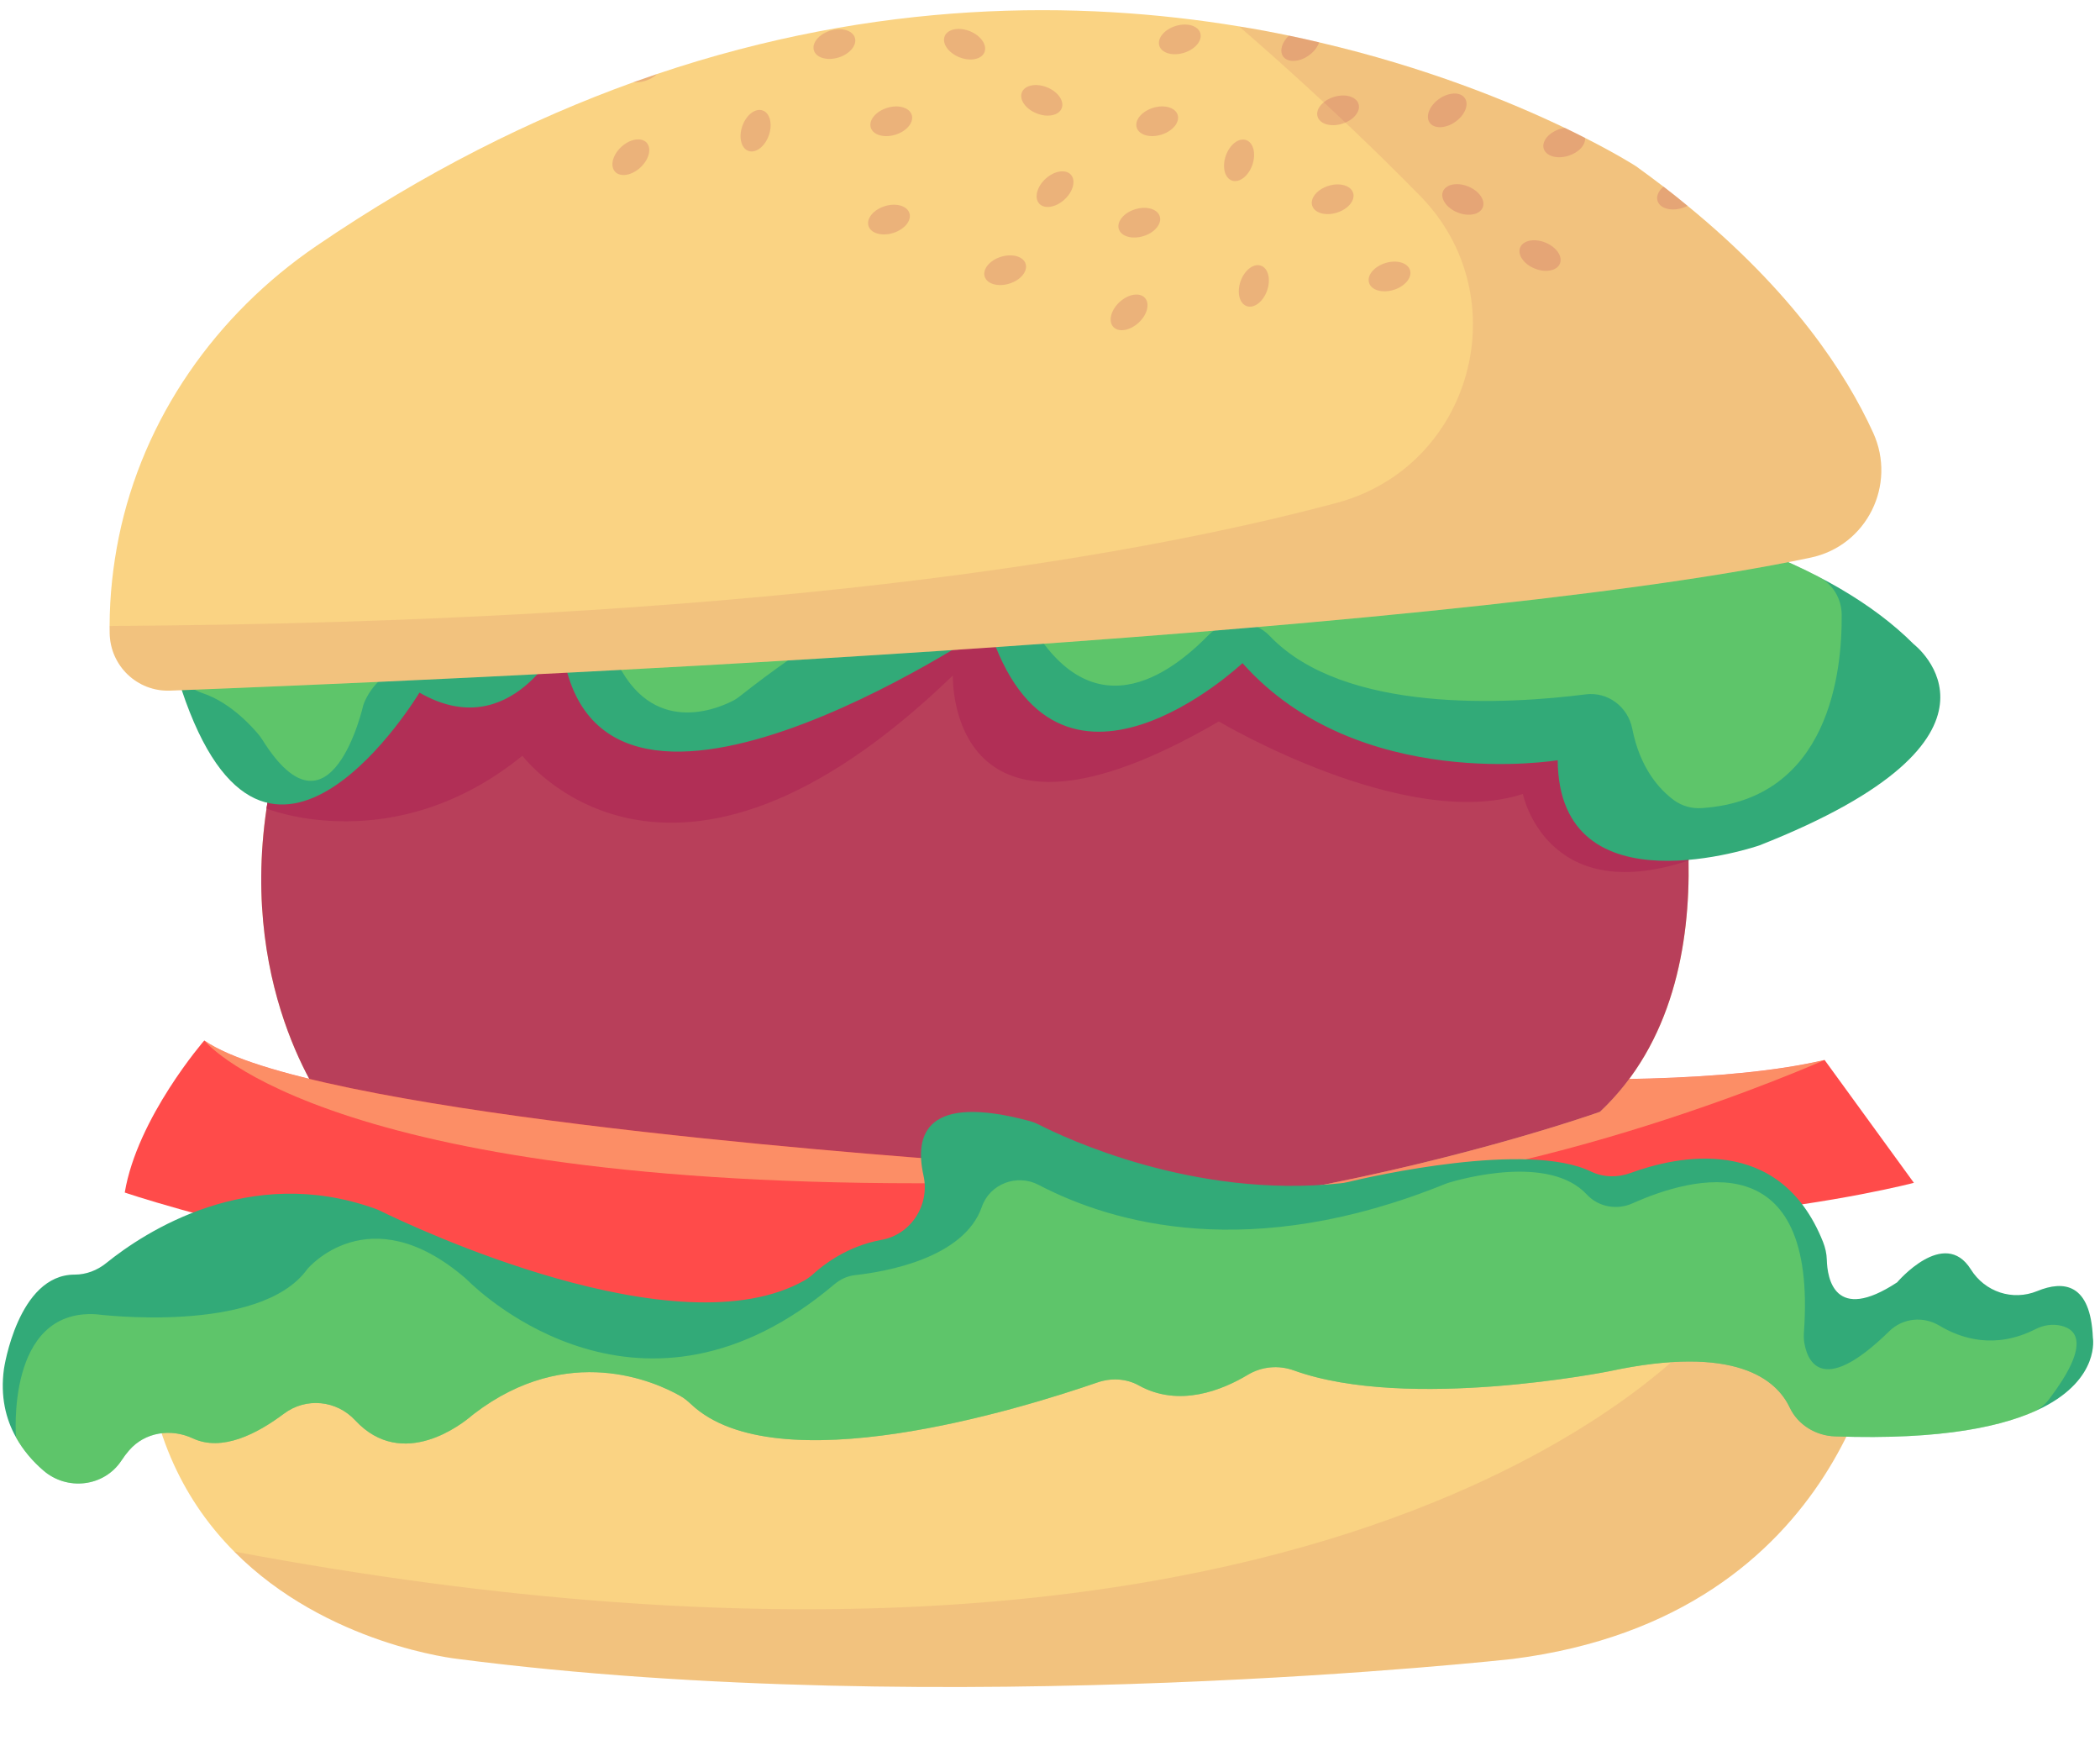 <?xml version="1.0" encoding="UTF-8"?>
<!DOCTYPE svg PUBLIC '-//W3C//DTD SVG 1.0//EN'
          'http://www.w3.org/TR/2001/REC-SVG-20010904/DTD/svg10.dtd'>
<svg height="258.7" preserveAspectRatio="xMidYMid meet" version="1.0" viewBox="45.6 75.0 309.4 258.7" width="309.4" xmlns="http://www.w3.org/2000/svg" xmlns:xlink="http://www.w3.org/1999/xlink" zoomAndPan="magnify"
><g
  ><g id="change1_1"
    ><path d="M322.93,270.19c0,0-4.71,42.85-54.45,49.17c0,0-83.5,9.31-155.43,0c0,0-19.28-2.03-32.95-15.82 c-6.92-6.96-12.4-16.93-13.25-31.17l230.3-1.96L322.93,270.19z" fill="#fad383"
    /></g
    ><g id="change2_2"
    ><path d="M322.93,270.19c0,0-4.71,42.85-54.45,49.17c0,0-83.5,9.31-155.43,0c0,0-19.28-2.03-32.95-15.82 c160.32,30.11,213.63-29.09,217.05-33.13L322.93,270.19z" fill="#b12f56" opacity=".1"
    /></g
    ><g id="change3_1"
    ><path d="M327.58,249.23c0,0-45.03,11.84-92,1.65c-1.09-0.23-2.17-0.48-3.26-0.74c-1.22-0.29-2.44-0.6-3.65-0.92v-18.09 c0,0,13.8,1.52,31.12,2.34c18.3,0.87,40.55,0.96,54.6-2.33c0.02-0.01,0.03-0.01,0.03-0.01L327.58,249.23z" fill="#ff4b4a"
    /></g
    ><g id="change1_2"
    ><path d="M314.4,231.15c-1.3,0.57-42.04,18.53-78.81,19.74c-1.09,0.03-2.18,0.06-3.26,0.06v-16.28l27.47-1.18 C278.09,234.35,300.34,234.44,314.4,231.15z" fill="#fad383" opacity=".5"
    /></g
    ><g id="change1_3"
    ><path d="M281.33,238.77c0,0-75.24,26.83-133.83,11.89L94.2,238.77c0,0-13.44-16.89-9.33-44.67l0.03-0.22 c0.23-1.59,0.53-3.21,0.88-4.86l0.02-0.09c0.74-3.38,1.73-6.89,3.04-10.53c0,0,116.55-35.96,202.02,0c0,0,3.27,10.4,3.52,23.33 C294.61,214.05,292.08,228.66,281.33,238.77z" fill="#fad383"
    /></g
    ><g id="change2_3"
    ><path d="M281.33,238.77c0,0-75.24,26.83-133.83,11.89L94.2,238.77c0,0-13.44-16.89-9.33-44.67l0.03-0.22 c0.23-1.59,0.53-3.21,0.88-4.86l0.02-0.09c0.74-3.38,1.73-6.89,3.04-10.53c0,0,116.55-35.96,202.02,0c0,0,3.27,10.4,3.52,23.33 C294.61,214.05,292.08,228.66,281.33,238.77z" fill="#b12f56" opacity=".9"
    /></g
    ><g id="change2_4"
    ><path d="M294.39,201.73l-0.15,0.07c-20.87,6.86-24.27-9.85-24.27-9.85c-17.35,5.63-44.8-10.68-44.8-10.68 c-40.21,23.44-39.18-6.78-39.18-6.78c-41.93,40.55-63.42,11.83-63.42,11.83c-18.96,15.39-37.7,7.78-37.7,7.78l0.03-0.22l0.88-4.86 l0.02-0.09c0.74-3.38,1.73-6.89,3.04-10.53c0,0,116.55-35.96,202.02,0C290.88,178.4,294.15,188.8,294.39,201.73z" fill="#b12f56"
    /></g
    ><g id="change3_2"
    ><path d="M200.69,250.66l-15.43,19.53c-75.85-3.91-121.28-19.53-121.28-19.53c1.84-11.03,11.72-22.4,11.72-22.4 s0,0,0.01,0.01c14.89,10.37,95.31,16.61,113.42,17.89c2.33,0.17,3.63,0.25,3.63,0.25L200.69,250.66z" fill="#ff4b4a"
    /></g
    ><g id="change1_4"
    ><path d="M189.63,249.23c-94.73,1.41-113.38-20.29-113.92-20.95c14.89,10.37,95.31,16.61,113.42,17.89L189.63,249.23z" fill="#fad383" opacity=".5"
    /></g
    ><g id="change4_1"
    ><path d="M346.53,282.34c-5.4,2.73-14.67,4.8-30.55,4.24c-2.84-0.09-5.49-1.69-6.7-4.26 c-1.93-4.08-7.94-9.34-26.56-5.34c0,0-29.64,5.95-46.47-0.11c-2.26-0.82-4.74-0.6-6.81,0.64c-3.71,2.23-10.11,4.87-16.06,1.56 c-1.86-1.03-4.1-1.13-6.11-0.43c-11.57,3.99-47.29,14.97-59.82,3.23c-0.51-0.48-1.03-0.92-1.64-1.26 c-3.63-2.06-16.51-7.93-30.34,2.62c-0.14,0.1-0.26,0.21-0.39,0.31c-1.25,1.08-10.13,8.21-17.14,0.68 c-2.76-2.98-7.25-3.42-10.5-0.99c-3.99,3-9.14,5.63-13.41,3.65c-3.24-1.52-7.09-0.94-9.42,1.77c-0.39,0.45-0.76,0.94-1.1,1.46 c-2.56,3.91-8.03,4.54-11.55,1.47c-1.52-1.32-2.94-2.93-4.01-4.87v-0.01c-1.51-2.69-2.32-6.02-1.77-10.06 c0,0,2.04-13.9,10.42-13.89c1.7,0,3.33-0.63,4.65-1.7c5.65-4.56,21.01-14.68,39.62-8.01c0.29,0.1,0.56,0.22,0.84,0.36 c4.37,2.14,43.75,20.87,62.5,10.16c0.47-0.28,0.9-0.61,1.3-0.98c1.28-1.16,4.83-4.02,9.97-4.95c4.35-0.78,7.15-5.16,6.18-9.48 c-1.38-6.2,0.54-12.06,15.57-8.04c0.52,0.14,1.01,0.33,1.48,0.57c3.71,1.9,22.8,10.94,44.37,8.62c0.36-0.03,0.69-0.09,1.03-0.17 c3.62-0.87,26.55-6.08,35.9-1.56c1.82,0.87,3.92,0.91,5.8,0.22c6.81-2.5,21.98-5.89,28.38,10.14c0.33,0.84,0.54,1.73,0.56,2.64 c0.07,2.71,1.13,9.39,10.36,3.32c0,0,6.93-8.18,10.86-1.91c2.08,3.33,6.16,4.68,9.79,3.19c3.87-1.59,7.85-1.17,8.19,6.87 C353.95,272.03,355.05,278.02,346.53,282.34z" fill="#32aa78"
    /></g
    ><g id="change4_2"
    ><path d="M304.81,199.53c0,0-29.53,10.18-29.71-12.55c0,0-29.36,4.91-46.44-14.3c0,0-27.51,25.94-37.39-5.31 c0,0-59.1,39.98-62.98,1.9c0,0-7.33,15.57-20.89,7.75c0,0-22.46,37.39-35.05-0.45c-0.98-2.94-1.9-6.34-2.75-10.24 c0,0,102.59-25.62,149.12-22.75c0,0,64.01-1.72,98.02,18.14c4.1,2.4,7.77,5.11,10.83,8.18 C327.58,169.91,345.39,183.55,304.81,199.53z" fill="#32aa78"
    /></g
    ><g id="change5_1"
    ><path d="M292.22,192.86c-2.05-1.51-4.97-4.61-6.13-10.51c-0.64-3.24-3.59-5.48-6.86-5.07 c-11.51,1.46-35.6,2.89-46.54-8.59c-2.47-2.59-6.58-2.66-9.08-0.1c-6.64,6.79-18.52,14.42-27.7-4.62c-0.93-1.94-2.76-3.32-4.9-3.57 c-5.21-0.6-16.25,1.28-36.46,17.2c-0.32,0.25-0.67,0.48-1.04,0.66c-2.64,1.34-12.78,5.45-17.78-7.54c-1.02-2.65-3.62-4.33-6.45-4.1 c-9,0.74-26.98,3.34-30.15,12.23c0,0-4.78,21.27-14.88,5.11c-0.12-0.19-0.25-0.38-0.39-0.56c-0.86-1.07-4.13-4.86-8.39-6.29 c-2.06-0.69-3.69-2.26-4.27-4.34c-0.01-0.03-0.02-0.07-0.03-0.1c-0.96-3.45,1.13-7.01,4.61-7.84 c22.79-5.42,102.96-23.63,142.71-21.27c0.15,0.01,0.3,0.01,0.45,0.01c3.96-0.08,61.2-0.99,94.64,16.41 c2.06,1.07,3.34,3.21,3.36,5.53c0.09,8.27-1.76,27.27-20.59,28.52C294.89,194.14,293.41,193.74,292.22,192.86z" fill="#a0ef56" opacity=".4"
    /></g
    ><g id="change1_5"
    ><path d="M312.36,157.14c-56.43,11.91-205.19,18.2-241.69,19.59c-4.84,0.18-8.85-3.65-8.91-8.49 c0-0.34-0.01-0.69-0.01-1.03c0.01-4.6,0.52-8.95,1.34-13.02c3.57-17.59,14.31-32.87,29.15-42.98c15.96-10.88,31.63-18.68,46.7-24.1 c1.16-0.41,2.32-0.82,3.47-1.21c32.4-10.93,61.96-10.94,85.76-7.01c2.52,0.4,4.97,0.86,7.35,1.36c1.52,0.31,3,0.64,4.45,0.99 c15.69,3.65,28.13,8.74,36.2,12.61h0.01c1.07,0.51,2.04,1,2.95,1.46c4.87,2.47,7.5,4.17,7.5,4.17c1.4,1.01,2.76,2.02,4.07,3.02 c0,0,0,0,0.01,0c1.23,0.95,2.4,1.88,3.54,2.83c15.41,12.61,23.29,24.56,27.33,33.41C325.08,146.42,320.64,155.4,312.36,157.14z" fill="#fad383"
    /></g
    ><g fill="#b12f56" id="change2_1" opacity=".2"
    ><ellipse cx="138.54" cy="98.16" rx="3.16" ry="2.07" transform="rotate(-42.569 138.536 98.151)"
      /><ellipse cx="156.92" cy="94.25" rx="3.16" ry="2.07" transform="rotate(-70.646 156.923 94.249)"
      /><path d="M142.4,85.9c-0.44,0.44-1.05,0.8-1.76,1.02c-0.6,0.18-1.18,0.24-1.71,0.18 C140.09,86.69,141.25,86.29,142.4,85.9z"
      /><ellipse cx="176.91" cy="92.87" rx="3.16" ry="2.07" transform="rotate(-17.215 176.895 92.856)"
      /><ellipse cx="168.53" cy="81.5" rx="3.16" ry="2.07" transform="rotate(-17.215 168.509 81.484)"
      /><ellipse cx="219.42" cy="80.81" rx="3.16" ry="2.07" transform="rotate(-17.215 219.396 80.794)"
      /><ellipse cx="199.09" cy="89.77" rx="2.07" ry="3.16" transform="rotate(-68.178 199.096 89.774)"
      /><ellipse cx="187.71" cy="81.5" rx="2.07" ry="3.16" transform="rotate(-68.178 187.722 81.502)"
      /><ellipse cx="211.95" cy="121.02" rx="3.16" ry="2.07" transform="rotate(-42.569 211.942 121.012)"
      /><ellipse cx="201.04" cy="102.87" rx="3.16" ry="2.07" transform="rotate(-42.569 201.029 102.862)"
      /><ellipse cx="230.33" cy="117.11" rx="3.16" ry="2.07" transform="rotate(-70.646 230.333 117.11)"
      /><ellipse cx="258.83" cy="91.26" rx="3.16" ry="2.07" transform="rotate(-34.982 258.822 91.266)"
      /><path d="M239.96,81.23c-0.22,0.69-0.77,1.4-1.55,1.95c-1.42,1.01-3.11,1.06-3.77,0.13c-0.56-0.82-0.17-2.1,0.87-3.07 C237.03,80.56,238.51,80.89,239.96,81.23z"
      /><ellipse cx="228.15" cy="98.62" rx="3.16" ry="2.07" transform="rotate(-70.646 228.15 98.614)"
      /><ellipse cx="213.45" cy="107.81" rx="3.16" ry="2.07" transform="rotate(-17.215 213.424 107.789)"
      /><ellipse cx="250.32" cy="115.73" rx="3.16" ry="2.07" transform="rotate(-17.215 250.297 115.714)"
      /><ellipse cx="216.09" cy="92.87" rx="3.16" ry="2.07" transform="rotate(-17.215 216.065 92.856)"
      /><path d="M279.13,95.31c0.11,1.02-0.92,2.17-2.46,2.64c-1.67,0.52-3.29,0.05-3.63-1.05c-0.33-1.09,0.75-2.39,2.41-2.91 c0.24-0.07,0.47-0.13,0.71-0.15c0,0,0-0.01,0.01,0C277.24,94.35,278.22,94.85,279.13,95.31z"
      /><ellipse cx="193.69" cy="114.81" rx="3.16" ry="2.07" transform="rotate(-17.215 193.666 114.796)"
      /><ellipse cx="241.94" cy="104.36" rx="3.16" ry="2.07" transform="rotate(-17.215 241.911 104.342)"
      /><path d="M294.24,105.32c-0.25,0.13-0.52,0.23-0.8,0.32c-1.67,0.52-3.29,0.05-3.63-1.05c-0.22-0.7,0.15-1.48,0.88-2.1 c0,0,0,0,0.01,0C291.94,103.45,293.11,104.38,294.24,105.32z"
      /><ellipse cx="176.57" cy="107.35" rx="3.16" ry="2.07" transform="rotate(-17.215 176.55 107.33)"
      /><ellipse cx="242.74" cy="91.26" rx="3.16" ry="2.07" transform="rotate(-17.215 242.715 91.247)"
      /><ellipse cx="272.5" cy="112.63" rx="2.07" ry="3.16" transform="rotate(-68.178 272.51 112.637)"
      /><ellipse cx="261.12" cy="104.36" rx="2.07" ry="3.16" transform="rotate(-68.178 261.136 104.365)"
    /></g
    ><g id="change2_5"
    ><path d="M312.36,157.14c-56.43,11.91-205.19,18.2-241.69,19.59c-4.84,0.18-8.85-3.65-8.91-8.49 c0-0.34-0.01-0.69-0.01-1.03c93.97-0.58,149.53-9.78,180.77-18.13c20.04-5.36,26.84-30.37,12.33-45.21 c-12.8-13.09-26.17-24.53-26.69-24.97c2.52,0.4,4.97,0.86,7.35,1.36c1.52,0.31,3,0.64,4.45,0.99c15.69,3.65,28.13,8.74,36.2,12.61 h0.01c1.07,0.51,2.04,1,2.95,1.46c4.87,2.47,7.5,4.17,7.5,4.17c1.4,1.01,2.76,2.02,4.07,3.02c0,0,0,0,0.01,0 c1.23,0.95,2.4,1.88,3.54,2.83c15.41,12.61,23.29,24.56,27.33,33.41C325.08,146.42,320.64,155.4,312.36,157.14z" fill="#b12f56" opacity=".1"
    /></g
    ><g id="change5_2"
    ><path d="M347.48,281.13c-0.62,0.81-1.43,1.47-2.37,1.88c-5.56,2.39-14.56,4.09-29.12,3.57 c-2.84-0.09-5.49-1.69-6.7-4.26c-1.93-4.08-7.94-9.34-26.56-5.34c0,0-29.64,5.95-46.47-0.11c-2.26-0.82-4.74-0.6-6.81,0.64 c-3.71,2.23-10.11,4.87-16.06,1.56c-1.86-1.03-4.1-1.13-6.11-0.43c-11.57,3.99-47.29,14.97-59.82,3.23 c-0.51-0.48-1.03-0.92-1.64-1.26c-3.63-2.06-16.51-7.93-30.34,2.62c-0.14,0.1-0.26,0.21-0.39,0.31 c-1.25,1.08-10.13,8.21-17.14,0.68c-2.76-2.98-7.25-3.42-10.5-0.99c-3.99,3-9.14,5.63-13.41,3.65c-3.24-1.52-7.09-0.94-9.42,1.77 c-0.39,0.45-0.76,0.94-1.1,1.46c-2.56,3.91-8.03,4.54-11.55,1.47c-1.52-1.32-2.94-2.93-4.01-4.87v-0.01c0,0-1.54-18.91,11.79-18.11 c0,0,24.13,3.1,31.13-6.66c0,0,9.04-10.91,23.31,1.37c0.12,0.11,0.24,0.21,0.35,0.33c2.09,2.07,25.82,24.38,53.97,0.56 c0.89-0.75,1.95-1.25,3.11-1.37c4.4-0.48,16.01-2.47,18.64-10.06c1.18-3.4,5.18-4.89,8.36-3.23c10.91,5.71,31.2,11.5,59.92-0.14 c0.15-0.06,0.29-0.11,0.44-0.16c1.91-0.58,14.88-4.24,20.41,1.72c1.71,1.85,4.44,2.33,6.74,1.3c8.94-4,27.29-8.96,25.24,19.12 c-0.03,0.39-0.02,0.78,0.03,1.17c0.31,2.31,2.11,8.78,12.56-1.46c1.98-1.94,5.01-2.24,7.39-0.81c3.2,1.92,8.21,3.53,14.15,0.51 c1.17-0.6,2.54-0.8,3.81-0.49C351.6,270.84,353.6,273.08,347.48,281.13z" fill="#a0ef56" opacity=".4"
    /></g
  ></g
></svg
>
